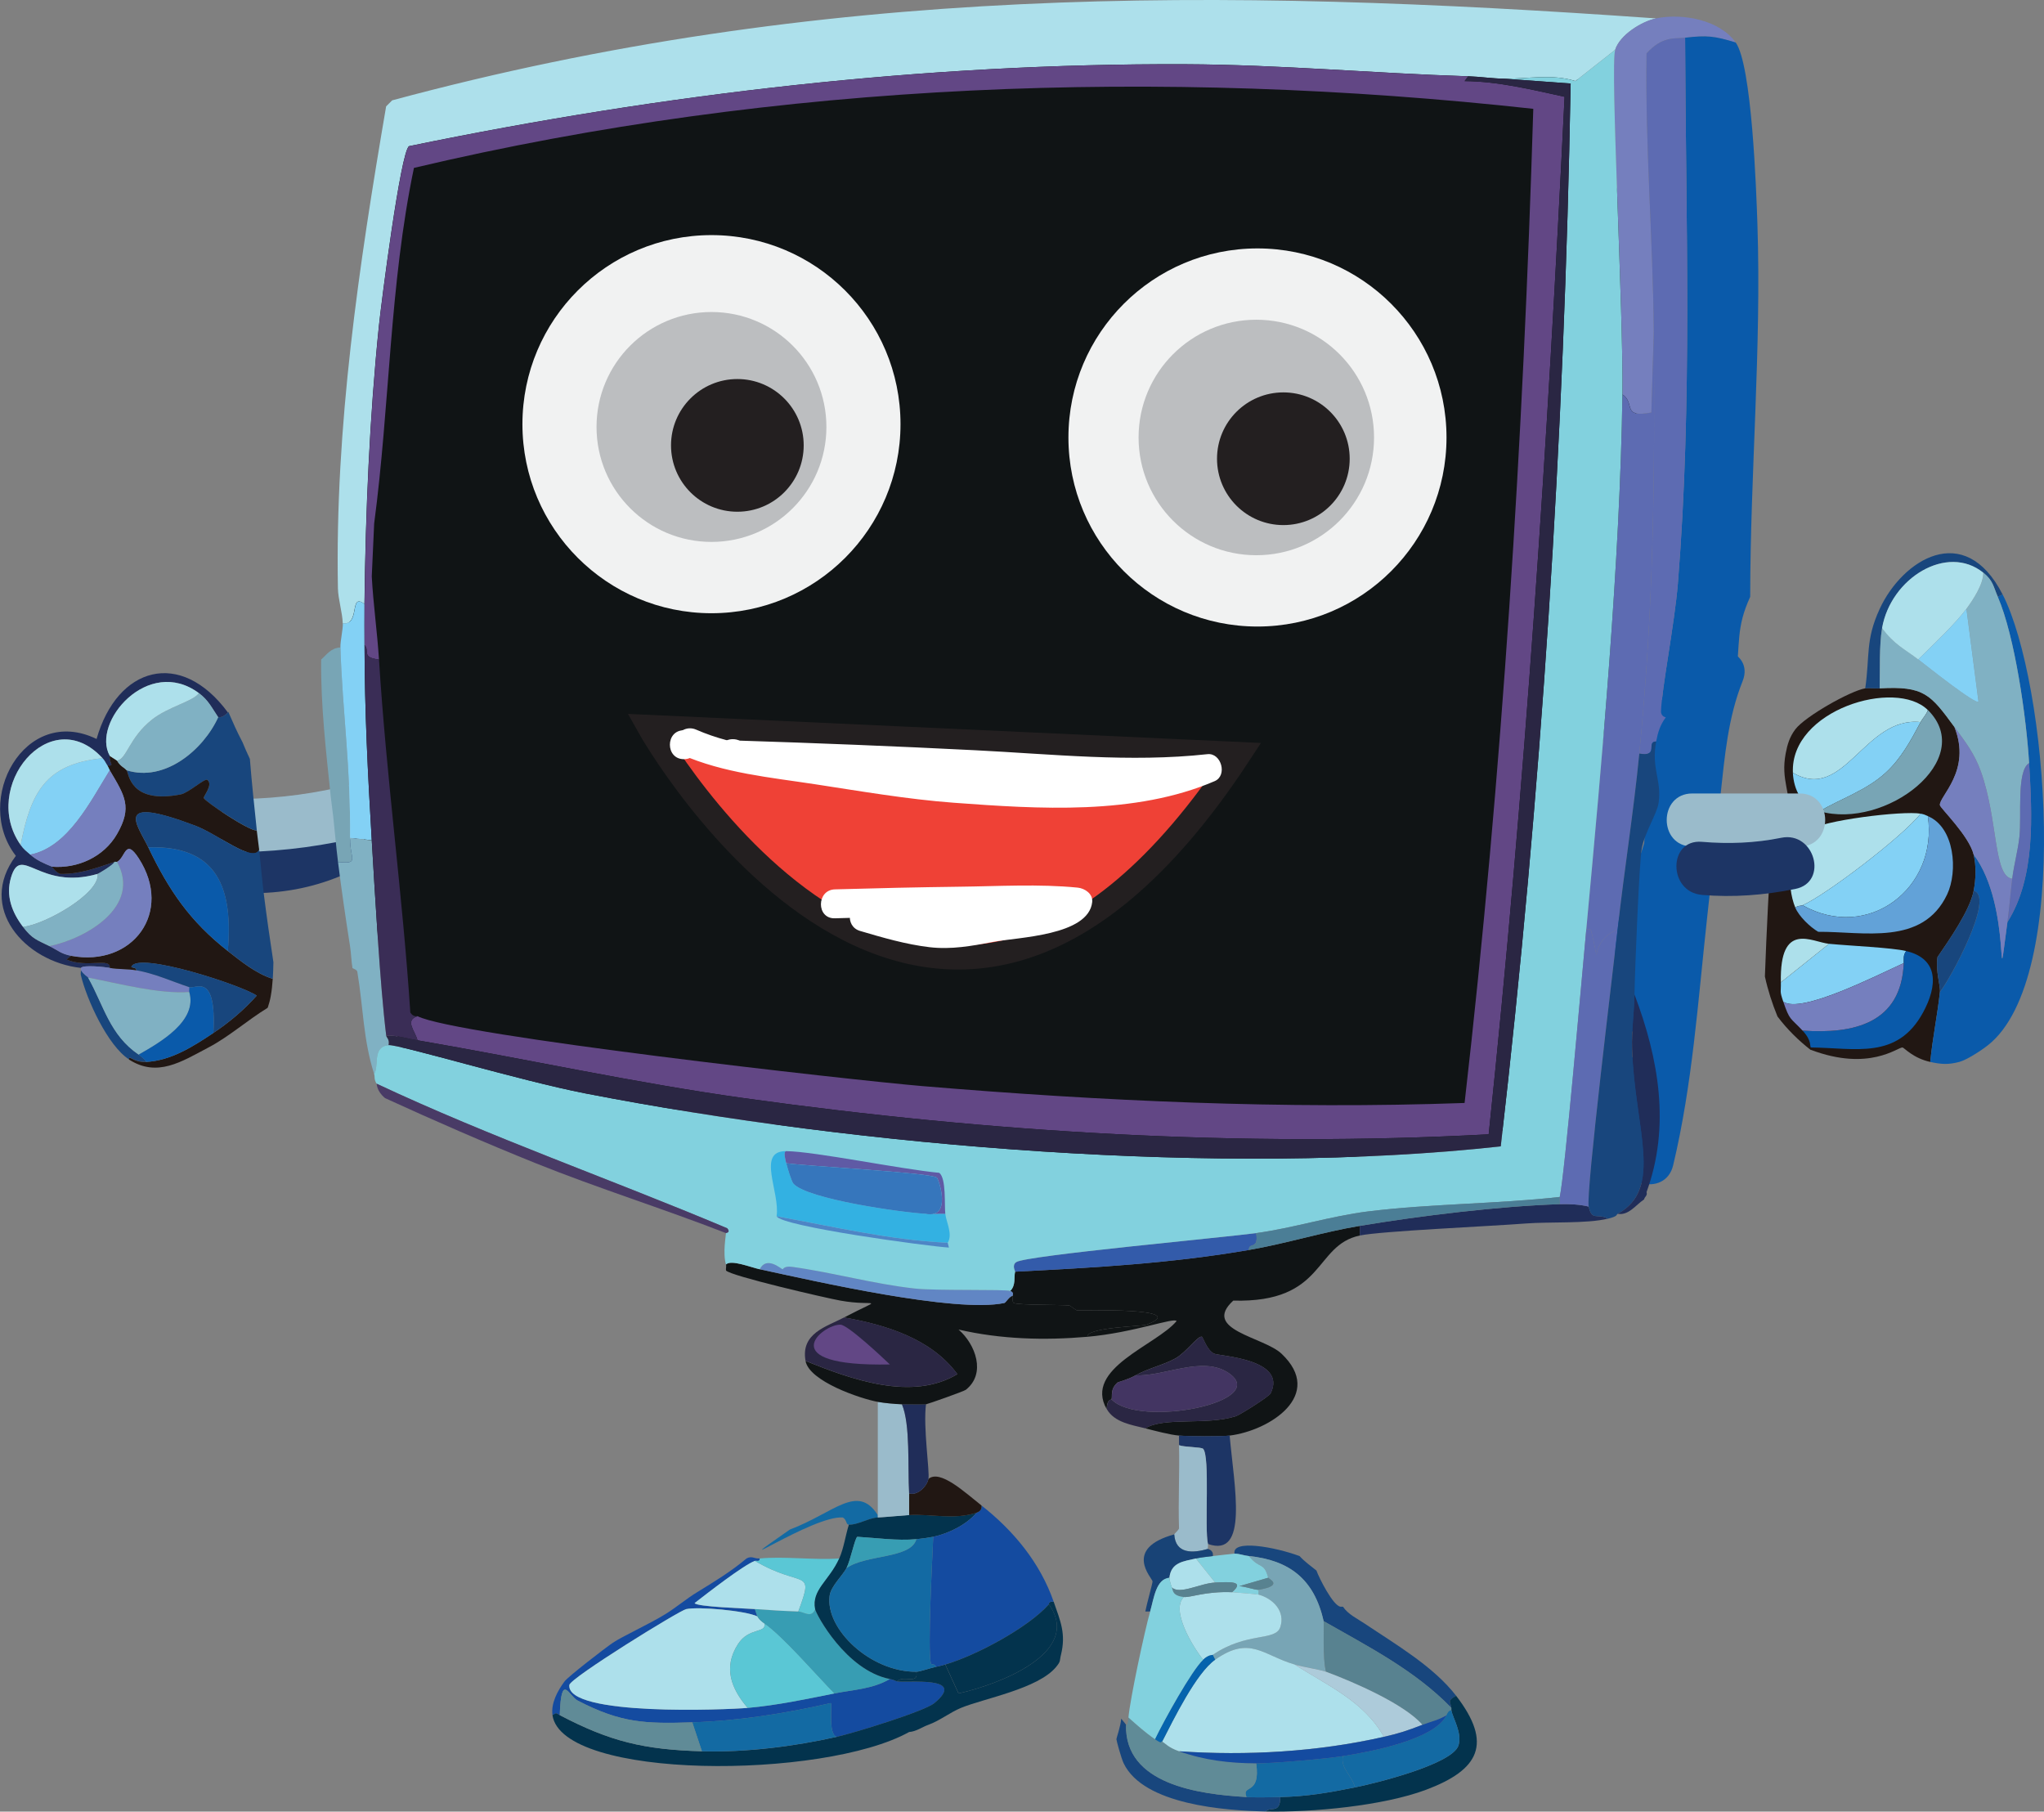 <?xml version="1.0" encoding="UTF-8"?>
<svg id="Layer_2" data-name="Layer 2" xmlns="http://www.w3.org/2000/svg" viewBox="0 0 423.96 375.72">
  <rect x="0" y="0" width="423.96" height="375.72" fill="#808080" stroke="none"/>
  <defs>
    <style>
      .cls-1 {
        fill: #608b97;
      }

      .cls-1, .cls-2, .cls-3, .cls-4, .cls-5, .cls-6, .cls-7, .cls-8, .cls-9, .cls-10, .cls-11, .cls-12, .cls-13, .cls-14, .cls-15, .cls-16, .cls-17, .cls-18, .cls-19, .cls-20, .cls-21, .cls-22, .cls-23, .cls-24, .cls-25, .cls-26, .cls-27, .cls-28, .cls-29, .cls-30, .cls-31, .cls-32, .cls-33, .cls-34, .cls-35, .cls-36, .cls-37, .cls-38, .cls-39, .cls-40, .cls-41 {
        stroke-width: 0px;
      }

      .cls-2 {
        fill: #0a5aaa;
      }

      .cls-3 {
        fill: #33b1e2;
      }

      .cls-4 {
        fill: #4b7e96;
      }

      .cls-5 {
        fill: #6186c4;
      }

      .cls-6 {
        fill: #211713;
      }

      .cls-7 {
        fill: #1d3565;
      }

      .cls-8 {
        fill: #5ac7d5;
      }

      .cls-9 {
        fill: #379db3;
      }

      .cls-10 {
        fill: #62a2d8;
      }

      .cls-11 {
        fill: #ade0eb;
      }

      .cls-12 {
        fill: #184376;
      }

      .cls-13 {
        fill: #4e85c5;
      }

      .cls-14 {
        fill: #83d1f5;
      }

      .cls-15 {
        fill: #3a2d56;
      }

      .cls-16 {
        fill: #2a2643;
      }

      .cls-17 {
        fill: #80b1c3;
      }

      .cls-18 {
        fill: #82d1de;
      }

      .cls-19 {
        fill: #fff;
      }

      .cls-20 {
        fill: #493b66;
      }

      .cls-21 {
        fill: #5d6bb2;
      }

      .cls-22 {
        fill: #231f20;
      }

      .cls-23 {
        fill: #588290;
      }

      .cls-24 {
        fill: #f1f2f2;
      }

      .cls-25 {
        fill: #0563ad;
      }

      .cls-26 {
        fill: #adcbda;
      }

      .cls-27 {
        fill: #bcbec0;
      }

      .cls-28 {
        fill: #136aa3;
      }

      .cls-29 {
        fill: #144ba0;
      }

      .cls-30 {
        fill: #9abbcb;
      }

      .cls-31 {
        fill: #433562;
      }

      .cls-32 {
        fill: #78a5b5;
      }

      .cls-33 {
        fill: #624785;
      }

      .cls-34 {
        fill: #202d59;
      }

      .cls-35 {
        fill: #03334d;
      }

      .cls-36 {
        fill: #335baa;
      }

      .cls-37 {
        fill: #3676bc;
      }

      .cls-42 {
        fill: #ef4136;
        stroke: #231f20;
        stroke-miterlimit: 10;
        stroke-width: 5px;
      }

      .cls-38 {
        fill: #5f5aa5;
      }

      .cls-39 {
        fill: #757fbe;
      }

      .cls-40 {
        fill: #18467d;
      }

      .cls-41 {
        fill: #101415;
      }
    </style>
  </defs>
  <g id="Layer_4" data-name="Layer 4">
    <g>
      <path class="cls-7" d="m51.69,185.23c6.5.1,12.9-1.04,18.9-3.54,2.74-1.14,4.7-3.64,3.84-6.77-.71-2.59-4.01-4.99-6.77-3.84-5.17,2.15-10.37,3.23-15.98,3.14-7.08-.11-7.08,10.89,0,11h0Z"/>
      <path class="cls-2" d="m350.84,138.34c-2.77,6.93-3.62,14.26-4.44,21.63-.99,8.91-1.95,17.82-2.92,26.73-1.9,17.35-2.99,35.05-7.05,52.06-1.65,6.88,8.96,9.82,10.61,2.92,3.99-16.69,5.15-34.01,7.01-51.03.94-8.58,1.88-17.16,2.81-25.74.88-8.05,1.55-16.07,4.59-23.65,2.63-6.57-8-9.43-10.61-2.92h0Z"/>
      <path class="cls-2" d="m345.07,148.24c-2.41,20.79-4.81,41.58-7.22,62.37-.81,7.02,10.19,6.96,11,0,2.41-20.79,4.81-41.58,7.22-62.37.81-7.02-10.19-6.96-11,0h0Z"/>
      <path class="cls-2" d="m342.1,149.82c.59,8.32,1.3,16.89-1.06,25.01-2.26,7.79-6.29,14.59-6.06,22.96.19,7.06,11.19,7.09,11,0-.22-8.29,4.9-15.5,6.51-23.47s1.19-16.32.61-24.5c-.5-7.02-11.5-7.08-11,0h0Z"/>
      <path class="cls-2" d="m341.63,157.57c-.62,14.69-.89,29.39-.8,44.1.04,7.08,11.04,7.09,11,0-.08-14.7.18-29.4.8-44.1.3-7.08-10.7-7.06-11,0h0Z"/>
      <path class="cls-2" d="m336.71,224.99l.04.31-.2-1.46c.09.83.08,1.65-.02,2.48l.2-1.46c-.08.52-.19,1.02-.33,1.52-.8,2.76.97,6.11,3.84,6.77s5.91-.88,6.77-3.84c.71-2.45.65-4.74.31-7.23-.17-1.26-1.49-2.68-2.53-3.29-1.18-.69-2.92-.98-4.24-.55s-2.61,1.26-3.29,2.53l-.55,1.31c-.26.97-.26,1.95,0,2.92h0Z"/>
      <path class="cls-2" d="m338.3,193.57c-.39,2.21-.78,4.42-1.17,6.63-.5,2.82.76,6.06,3.84,6.77,2.68.61,6.23-.81,6.77-3.84.39-2.21.78-4.42,1.17-6.63.5-2.82-.76-6.06-3.84-6.77-2.68-.61-6.23.81-6.77,3.84h0Z"/>
      <path class="cls-30" d="m50.53,176.71c8.56-.19,17.03-1.33,25.34-3.42,6.86-1.72,3.95-12.33-2.92-10.61-7.39,1.86-14.8,2.86-22.41,3.03-7.07.16-7.09,11.16,0,11h0Z"/>
      <path class="cls-41" d="m82.1,213.54c.45,2.09,1.01,4.33,2.63,5.72.94.81,2.14,1.23,3.31,1.64,8.76,3.06,17.59,6.13,26.77,7.48,7.42,1.09,14.95,1.03,22.43,1.55,28.19,1.99,55.28,12.31,83.46,14.38,21.66,1.59,43.36-1.73,64.82-5.03,6.92-1.07,13.85-2.13,20.77-3.2,2.14-.33,4.4-.71,6.06-2.11,1.65-1.39,2.41-3.53,3.08-5.58,11.61-35.38,17.38-72.41,21.42-109.43,3.76-34.53,5.71-71.11-9.51-102.33-.89-1.83-1.9-3.7-3.56-4.87-1.82-1.28-4.14-1.53-6.36-1.72-46.65-4.07-93.62-.16-140.12,5.28-2.43.28-4.86.57-7.29.86-4.98.59-9.97,1.19-14.95,1.78-16.98,2.02-33.96,4.04-50.88,6.5-5.36.78-17.61.32-21.18,4.72-3.74,4.6-3.81,17.74-4.77,23.53-5.65,33.95-7.17,68.58-4.56,102.9,1.48,19.48,4.29,38.85,8.44,57.94Z"/>
      <g>
        <path class="cls-32" d="m70.61,134.28c.4,13.16,2.15,25.07,2,39.49-.05,4.52,2.05,5.41-2.5,5-.4-3.14-.65-6.34-1-9.5-.15-1.35-.36-2.66-.5-4-.99-9.47-2.09-18.94-2-28.49,1.13-.96,1.98-2.4,4-2.5Z"/>
        <path class="cls-41" d="m282.04,254.24v2c-9.62,2.03-7.02,13.99-26.24,13.5-6.63,6.08,6.3,7.51,10,11,9.03,8.53-2.37,15.95-10.75,16.99-1.76.22-8.46.17-10.5,0-1.91-.16-5.06-1.01-7-1.5,3.88-2.41,12.64-.58,18.74-2.5.87-.27,6.93-4.09,7.25-4.75,3.53-7.18-10.63-7.71-11.75-8.25-1.43-.69-2.3-3.43-2.5-3.5-.81-.28-3.25,3.25-5.5,4.5-2.5,1.38-5.64,2.04-8.25,3.5-1.76.98-3.6,1.37-3.75,1.5-1.6,1.42-1.01,2.8-1.25,3.5-.04.11-.91-.2-1,2-4.8-8.44,10.31-13.22,14.5-18.24-.39-.85-9.01,2.43-18.49,3.25-.28-1.95,11.41-2.18,12.25-2.5,9.55-3.66-13.47-2.91-14.5-3-.09,0-1.41-.99-1.5-1-1.64-.15-10.63-.06-11.5-.5-.51-.26-.13-1.41-.25-1.5-.12-.09.39-.63-.5-1,1.21-1.26.7-2.85,1-4,16.29-.82,32.39-1.73,48.48-4.5,7.72-1.33,15.22-3.7,22.99-5Z"/>
        <g>
          <g>
            <path class="cls-40" d="m50.23,153.79c-1.06-1.98-1.96-4.07-2.87-6.14-.03.03-.06.07-.1.1-.55.57-1.17,1.08-2,1-3.13,6.84-11.13,13.48-18.99,11,.46.52.58,7.11,11.25,5,1.62-.32,4.96-3.41,5.5-3,1.27.96-.84,3.37-.75,3.75.15.64,9.37,6.86,11,6.75-.52-4.95-1.05-9.9-1.44-14.85-.56-1.19-1.09-2.38-1.58-3.59Z"/>
            <path class="cls-34" d="m47.26,147.75c-.55.57-1.17,1.08-2,1-1.31-1.93-2.04-3.54-4-5-10.52-7.81-22.35,6.05-18.49,13-.17,1.61,1.17,2.12-.5,2-.38-.54-.47-.92-1-1.5-10.89-11.86-25.44,6.03-16.99,17.99.66.93,1.18,1.28,2,2,1.38,1.21,2.83,1.83,4.5,2.5.11.04.75,1.17,1.75,1.5,4.03.07,7.45-1.23,11.25-2.5-.21.63-3.29,2.44-3.5,2.5-12.27,3.52-15.89-6.32-17.99.75-1.11,3.74.16,7.18,2.5,10.25,1.93,2.52,2.85,2.67,5.5,4,1.74.87,2.42,1.61,4.5,2l-1,.75c4.29,1.86,9.27-.48,9,1.75-.98-.18-5.51-.67-6,0-11.67-1.26-21.62-12.5-13.5-23.24-8.97-11.55,1.79-31.49,16.74-24.24,4.28-15,17.42-18.81,27.24-5.5Z"/>
            <path class="cls-39" d="m22.77,200.73c1.7.31,3.83.2,5.5.5,3.91.69,7.3,2.28,11,3.5.04.33-.07.75,0,1-6.27.46-14.53-1.75-20.99-3-.05-.09-.93-.59-1.5-1.5v-.5c.49-.67,5.02-.18,6,0Z"/>
            <path class="cls-40" d="m18.27,202.73c3.26,5.79,4.47,11.9,10.5,15.99.12.08,1.69,1.28,1.5,1.5-2.63.12-3.46-1.53-3.5-.5-4.44-2.85-8.81-12.48-10-17.49-.07-.29.03-.68,0-1,.57.91,1.45,1.41,1.5,1.5Z"/>
            <path class="cls-6" d="m55.55,208.94c.24-.74.46-1.5.6-2.3.22-1.2.34-2.41.42-3.62-3.47-1.11-6.52-3.59-9.32-5.78-7.83-6.13-12.22-12.56-16.49-21.49-2.22-4.63-7.63-11.05,9.75-4.5,4.65,1.75,11.91,7.74,13.25,5-.15-1.35-.36-2.66-.5-4-1.63.11-10.85-6.11-11-6.75-.09-.38,2.02-2.78.75-3.75-.54-.41-3.88,2.68-5.5,3-10.67,2.11-10.78-4.47-11.25-5-.58-.66-1.22-.72-2-2-.05-.08-1.46-.92-1.5-1-.17,1.61,1.17,2.12-.5,2,.16.23.35.74.5,1,3.12,5.27,4.75,7.63,1.5,13.25-2.72,4.71-8.14,7.18-13.5,6.75.11.04.75,1.17,1.75,1.5,4.03.07,7.45-1.23,11.25-2.5.13-.07.37.07.5,0,1.81-.91,1.69-5.08,4.5-.75,7.25,11.21-1.29,22.61-14,20.24q-.5.37-1,.75c4.29,1.86,9.27-.48,9,1.75,1.7.31,3.83.2,5.5.5.15-.64-1.11-.48-1-.75,1.32-3.23,23.03,3.91,25.99,6-2.72,3.03-5.61,5.48-9,7.75-4.15,2.77-8.82,5.77-14,6-2.63.12-3.46-1.53-3.5-.5,5.88,3.77,10.91.44,16.49-2.5,4.25-2.23,8.07-5.65,12.24-8.2.02-.03.03-.06.05-.09Z"/>
            <path class="cls-39" d="m14.77,198.23c-2.08-.39-2.75-1.13-4.5-2,7.7-1.59,19.15-8.31,14-17.49,1.81-.91,1.69-5.08,4.5-.75,7.25,11.21-1.29,22.61-14,20.24Z"/>
            <path class="cls-11" d="m20.27,181.24c.46,4.03-10.78,10.45-15.49,11-2.34-3.06-3.61-6.51-2.5-10.25,2.1-7.07,5.72,2.77,17.99-.75Z"/>
            <g>
              <path class="cls-14" d="m22.27,158.75c.16.23.35.74.5,1-4,6.42-8.66,15.97-16.49,17.49-.82-.72-1.34-1.07-2-2,2.11-10.88,5.17-16.8,16.99-17.99.53.58.62.96,1,1.5Z"/>
              <path class="cls-39" d="m10.77,179.74c-1.67-.67-3.12-1.29-4.5-2.5,7.84-1.52,12.5-11.07,16.49-17.49,3.12,5.27,4.75,7.63,1.5,13.25-2.72,4.71-8.14,7.18-13.5,6.75Z"/>
              <path class="cls-11" d="m21.27,157.25c-11.82,1.19-14.89,7.12-16.99,17.99-8.44-11.97,6.1-29.85,16.99-17.99Z"/>
            </g>
            <path class="cls-17" d="m10.27,196.23c-2.65-1.32-3.57-1.48-5.5-4,4.71-.54,15.95-6.96,15.49-11,.21-.06,3.28-1.87,3.5-2.5.13-.07.37.07.5,0,5.15,9.19-6.3,15.91-14,17.49Z"/>
            <g>
              <path class="cls-17" d="m45.26,148.75c-3.13,6.84-11.13,13.48-18.99,11-.58-.66-1.22-.72-2-2,2.02-.29,2.49-4.71,7.25-8.5,3.37-2.68,8.51-3.76,9.75-5.5,1.96,1.45,2.69,3.07,4,5Z"/>
              <path class="cls-11" d="m41.26,143.75c-1.23,1.74-6.38,2.82-9.75,5.5-4.76,3.78-5.23,8.21-7.25,8.5-.05-.08-1.46-.92-1.5-1-3.85-6.95,7.98-20.81,18.49-13Z"/>
            </g>
            <path class="cls-40" d="m56.58,203.01c.07-1.15.11-2.3.13-3.45-.7-4.6-1.37-9.23-1.95-13.83-.4-3.14-.66-6.34-1-9.5-1.33,2.74-8.6-3.24-13.25-5-17.38-6.56-11.96-.13-9.75,4.5,14.35-.43,17.61,8.47,16.49,21.49,2.8,2.19,5.85,4.67,9.32,5.78Z"/>
            <path class="cls-17" d="m39.26,205.73c1.78,6.03-6.08,10.47-10.5,13-6.02-4.09-7.23-10.2-10.5-15.99,6.46,1.25,14.72,3.45,20.99,3Z"/>
            <path class="cls-40" d="m44.26,214.23c.69-12.73-3.66-9.06-5-9.5-3.7-1.22-7.09-2.81-11-3.5.15-.64-1.11-.48-1-.75,1.32-3.23,23.03,3.91,25.99,6-2.72,3.03-5.61,5.48-9,7.75Z"/>
            <path class="cls-2" d="m44.26,214.23c-4.15,2.77-8.82,5.77-14,6,.19-.22-1.38-1.42-1.5-1.5,4.42-2.53,12.27-6.96,10.5-13-.07-.25.04-.67,0-1,1.34.44,5.68-3.23,5,9.5Z"/>
            <path class="cls-2" d="m47.26,197.23c-7.83-6.13-12.22-12.56-16.49-21.49,14.35-.43,17.61,8.47,16.49,21.49Z"/>
          </g>
          <g>
            <g>
              <path class="cls-6" d="m409.37,184.75c.46-2.36.56-5.17,0-7.5-.93-3.89-6.9-9.63-7-10.25-.27-1.78,6.67-7.12,3-16.24-4.95-6.73-6.25-8.52-15.49-8-.97.05-2.14-.14-3,0-3.11.53-12.49,5.83-14.5,8.5-1.17,1.55-1.64,3.1-2,5-1.07,5.71,1.2,8.02.5,12.75-.33,2.26-2.92,6.19-3.5,9.5-.39,2.24-1,15.45-1.31,24.01.62,2.84,1.51,5.6,2.61,8.29,1.96,2.61,4.36,4.99,6.91,6.96.01,0,.03-.03.04-.03,12.08,4.56,18.01-.58,18.99-.5.32.03,2.18,2.22,5.75,3,.46-4.86,1.48-9.64,2-14.5.15-1.35-.94-4.25-.5-7.25,2.46-3.61,6.71-9.68,7.5-13.75Z"/>
              <g>
                <g>
                  <path class="cls-11" d="m398.37,168.75c-3.73,4.78-19.88,17.03-24.49,18.99-.35.15-1,.05-1.5.5-1.91-4.61-1.56-12.54,2.75-15.99,2.64-2.12,19.63-4.15,23.24-3.5Z"/>
                  <path class="cls-14" d="m399.87,169.25c2.17,15-12.44,26.12-25.99,18.49,4.61-1.96,20.76-14.22,24.49-18.99.77.14.88.24,1.5.5Z"/>
                  <path class="cls-10" d="m372.38,188.25c.5-.45,1.15-.35,1.5-.5,13.55,7.62,28.16-3.49,25.99-18.49,5.59,2.33,6.26,11.47,4,16.24-5.08,10.73-17.37,7.68-26.74,7.75-1.72-1-4.01-3.23-4.75-5Z"/>
                </g>
                <g>
                  <path class="cls-11" d="m399.87,147.26c-.29.96-1.05,1.65-1.5,2.5-11.68-1.26-15.85,16.78-26.49,10.5-.61-12.99,21.3-19.65,27.99-13Z"/>
                  <path class="cls-14" d="m398.37,149.76c-2.02,3.79-4.03,7.55-7.25,10.5-3.97,3.64-9.19,5.35-13.75,8-3.61-1.04-5.33-4.45-5.5-8,10.65,6.28,14.81-11.75,26.49-10.5Z"/>
                  <path class="cls-32" d="m377.38,168.25c4.56-2.65,9.77-4.36,13.75-8,3.22-2.95,5.22-6.7,7.25-10.5.45-.85,1.21-1.54,1.5-2.5,10.29,10.23-8.81,24.93-22.49,20.99Z"/>
                </g>
                <g>
                  <path class="cls-14" d="m395.37,197.24c-.66.88-.46,1.53-.5,2.5-5.76,2.62-21.32,10.58-24.99,8-.8-2.33-.45-1.88-.5-4q5-4,10-8c4.35.42,13.03.79,15.99,1.5Z"/>
                  <path class="cls-2" d="m373.88,213.74c10.73.75,20.48-1.53,20.99-14,.04-.97-.16-1.62.5-2.5,6.83,1.62,6.51,7.22,3.5,12.75-5.35,9.83-14.04,7.34-23.24,7.25-.34-.21.28-1.32-1.75-3.5Z"/>
                  <path class="cls-39" d="m373.88,213.74c-2.57-2.75-2.63-2-4-6,3.67,2.59,19.23-5.37,24.99-8-.51,12.46-10.26,14.75-20.99,14Z"/>
                  <path class="cls-11" d="m379.38,195.74q-5,4-10,8c-.28-12.88,6.45-8.34,10-8Z"/>
                </g>
              </g>
            </g>
            <g>
              <path class="cls-2" d="m412.37,216.74c-1.37,1.09-4.43,3.09-6,3.5-2.25.59-3.72.5-6,0,.46-4.86,1.48-9.64,2-14.5,2.21-2.77,11.49-19.9,7-20.99.46-2.36.56-5.17,0-7.5,8.19,10.79,4.41,33.23,7,14,5.86-9.31,5.14-22.06,4.5-32.99-.54-9.2-2.92-26.24-6.5-34.49l1-.5c9.29,18.13,14.57,79.53-3,93.47Z"/>
              <path class="cls-40" d="m415.37,123.27l-1,.5c-.94-2.17-.96-3.35-3-5-7.49-6.06-19.18,1.1-20.99,11.5-.62,3.57-.41,8.76-.5,12.5-.97.05-2.14-.14-3,0,.99-6.8,0-9.98,3-16.49,4.65-10.09,17.55-18.5,25.49-3Z"/>
              <path class="cls-17" d="m414.37,123.77c3.58,8.24,5.95,25.29,6.5,34.49-2.64,1.63-1.53,10.81-2,15.24-.3,2.87-1.15,5.85-1.5,8.75-3.91-.46-2.93-12.27-6.5-22.24-1.34-3.74-3.19-6.11-5.5-9.25-4.95-6.73-6.25-8.52-15.49-8,.09-3.73-.12-8.92.5-12.5,2.52,3.43,4.69,4.34,7.5,6.5,1.56,1.2,12.02,9.53,12.5,8.75q-1.25-9.62-2.5-19.24c1.36-1.88,3.53-5.1,3.5-7.5,2.04,1.65,2.06,2.83,3,5Z"/>
              <path class="cls-39" d="m417.37,182.25c-.36,2.98-.6,6.03-1,9-2.59,19.24,1.19-3.21-7-14-.93-3.89-6.9-9.63-7-10.25-.27-1.78,6.67-7.12,3-16.24,2.3,3.13,4.16,5.51,5.5,9.25,3.57,9.97,2.59,21.79,6.5,22.24Z"/>
              <path class="cls-21" d="m420.87,158.26c.65,10.93,1.36,23.68-4.5,32.99.4-2.97.64-6.02,1-9,.35-2.9,1.19-5.88,1.5-8.75.47-4.43-.64-13.62,2-15.24Z"/>
              <path class="cls-40" d="m402.37,205.74c.15-1.35-.94-4.25-.5-7.25,2.46-3.61,6.71-9.68,7.5-13.75,4.49,1.09-4.79,18.22-7,20.99Z"/>
              <path class="cls-11" d="m411.37,118.77c.03,2.39-2.13,5.62-3.5,7.5-2.14,2.94-7.2,7.75-10,10.5-2.81-2.16-4.98-3.07-7.5-6.5,1.81-10.4,13.5-17.55,20.99-11.5Z"/>
              <path class="cls-14" d="m397.87,136.76c2.8-2.74,7.86-7.55,10-10.5q1.25,9.62,2.5,19.24c-.48.79-10.94-7.55-12.5-8.75Z"/>
            </g>
          </g>
        </g>
        <g>
          <path class="cls-7" d="m255.05,297.72c.95,10.69,3.98,25.47-4.5,22.49-.76-3.22.47-18.18-1-19.74-.36-.39-3.96-.33-5-.75v-2c2.04.17,8.74.22,10.5,0Z"/>
          <path class="cls-30" d="m250.55,320.22c.08.32-.08.82,0,1-3.19.96-6.75,1.07-7-3,0-.08,1.01-1,1-1.25-.19-5.74.14-11.5,0-17.24,1.04.42,4.64.36,5,.75,1.47,1.57.24,16.52,1,19.74Z"/>
        </g>
        <g>
          <path class="cls-16" d="m237.56,296.23c-2.76-.7-6.4-1.19-8-4,.09-2.2.96-1.89,1-2,5.73,6,33.23.54,24.24-5.5-5.42-3.64-13.4.81-19.24.5,2.61-1.46,5.75-2.11,8.25-3.5,2.25-1.25,4.69-4.78,5.5-4.5.2.07,1.07,2.81,2.5,3.5,1.12.54,15.27,1.07,11.75,8.25-.32.65-6.38,4.48-7.25,4.75-6.1,1.92-14.86.09-18.74,2.5Z"/>
          <path class="cls-31" d="m230.56,290.23c.24-.7-.35-2.08,1.25-3.5.15-.13,1.99-.52,3.75-1.5,5.85.31,13.83-4.14,19.24-.5,8.99,6.03-18.51,11.5-24.24,5.5Z"/>
        </g>
        <g>
          <path class="cls-29" d="m157.58,323.22c.03.78-.69.38-1,.5-2.39.89-9.75,6.63-12.5,8.75.23.78,10.77,1.12,12.5,1.25l.5,1.5c-2.58-1.19-12.16-2.05-14.75-1.5-1.42.3-24.1,14.3-24.24,15.74-.66,6.54,32.82,5.12,36.99,4.75,6.14-.55,11.98-1.79,17.99-3,3.88-.78,7.95-.9,11.5-3,.98.19,1.2.45,1.5.5,2.02.37,14.7-1.24,7.75,4.5-2.07,1.71-16.62,6.18-20.24,7-1.9-.47-.89-6.79-1.25-7-9.48,2.16-19.01,3.69-28.74,4-9.62.3-14.69.2-23.74-4.5-1.89-.98-3.43-6.02-3.75,3-.85-.45-.59-.55-1.5,0-.35-2.45,1.03-5.02,2.5-7,.77-1.03,8.36-6.88,10-8,1.9-1.3,7.72-3.96,11-6,2.21-1.38,4.3-3.16,6.5-4.5,3.55-2.17,7.06-4.31,10.25-7,1.17-.62,1.57.12,2.75,0Z"/>
          <path class="cls-35" d="m218.56,332.21c1.4,4.02,2.58,6.64,1.5,11-.32,1.27.03,1.25-1,2.5-3.75,4.55-14.97,6.53-19.74,8.5-2.28.94-4.41,2.66-6.75,3.5-1.32.47-2.53,1.4-4,1.5-17.77,9.88-72.02,9.99-73.98-3.5.91-.55.65-.45,1.5,0,10.47,5.48,17.46,7.16,29.49,7.5,9.05.26,19.16-1,27.99-3,3.62-.82,18.18-5.29,20.24-7,6.95-5.74-5.73-4.13-7.75-4.5,1.35-1.4,4.53.8,4-2,.74,0,2.69-.71,4-1,.66-.14,1.35-.31,2-.5l2.75,6c7.97-1.74,25.93-8.34,18.74-18.49.04-.04-.14-.68,1-.5Z"/>
          <path class="cls-11" d="m157.08,335.21c.1.04.18.6,1.5,1.5.35,2.1-3.24.75-5.5,4.25-3.15,4.87-1.41,9.27,2,13.25-4.16.37-37.65,1.79-36.99-4.75.15-1.44,22.82-15.44,24.24-15.74,2.58-.55,12.17.31,14.75,1.5Z"/>
          <path class="cls-8" d="m173.08,351.21c-6.02,1.21-11.86,2.45-17.99,3-3.41-3.98-5.15-8.37-2-13.25,2.26-3.5,5.85-2.15,5.5-4.25,3.7,2.51,10.93,10.86,14.5,14.5Z"/>
          <path class="cls-28" d="m173.58,360.2c-8.83,2-18.94,3.25-27.99,3l-2-6c9.73-.31,19.26-1.84,28.74-4,.36.2-.65,6.53,1.25,7Z"/>
          <path class="cls-9" d="m165.58,334.21c1.24.04,2.7,1.48,3.5-.5.21,1.08,6.4,12.7,15.49,14.5-3.55,2.09-7.61,2.22-11.5,3-3.57-3.63-10.8-11.98-14.5-14.5-1.32-.9-1.4-1.46-1.5-1.5l-.5-1.5c3.04.23,5.95.4,9,.5Z"/>
          <path class="cls-11" d="m165.58,334.21c-3.05-.1-5.96-.27-9-.5-1.73-.13-12.27-.47-12.5-1.25,2.74-2.12,10.11-7.85,12.5-8.75,9.89,5.85,12.47,1.23,9,10.5Z"/>
          <path class="cls-1" d="m143.59,357.2l2,6c-12.03-.34-19.02-2.02-29.49-7.5.32-9.02,1.86-3.98,3.75-3,9.05,4.7,14.12,4.8,23.74,4.5Z"/>
          <path class="cls-8" d="m174.08,323.22c-2.09,4.65-5.77,6.5-5,10.5-.8,1.98-2.26.54-3.5.5,3.47-9.27.89-4.65-9-10.5.31-.12,1.03.28,1-.5,4.89-.49,11.36.36,16.49,0Z"/>
          <path class="cls-28" d="m182.08,314.22v.5c-1.87.1-4.2,1.58-6,1.5-.66-.03-.35-.92-1.25-1.5-6.17-.55-26.7,13.42-11,2.5,9.21-3.47,14.02-9.61,18.24-3Z"/>
          <g>
            <path class="cls-35" d="m202.57,313.72c-2.11,2.5-5.86,4.34-9,5-.66.14-2.75.44-3.5.5-4.07.35-8.19-.26-12.25-.5-.5.27-1.41,4.89-2.25,6.5-.82,1.57-3.24,3.75-3.5,5.75-.91,6.9,8.48,15.82,17.99,15.74.53,2.8-2.65.6-4,2-.3-.05-.52-.31-1.5-.5-9.1-1.8-15.29-13.42-15.49-14.5-.77-4,2.91-5.85,5-10.5.96-2.14,1.29-4.76,2-7,1.8.08,4.12-1.4,6-1.5,2.17-.12,4.32-.36,6.5-.5,4.39-.28,9.39,1.06,14-.5Z"/>
            <path class="cls-29" d="m218.56,332.21c-1.14-.18-.96.46-1,.5-4.3,4.86-15.19,10.66-21.49,12.5-.65.19-1.34.36-2,.5.07-.73-.91-.34-1-.75-.68-3.07.26-20.76.5-26.24,3.14-.66,6.89-2.49,9-5,.06-.07,1.21-.28,1-1.5,6.67,5.24,12.17,11.88,14.99,19.99Z"/>
            <path class="cls-28" d="m193.57,318.72c-.24,5.48-1.18,23.17-.5,26.24.09.41,1.07.02,1,.75-1.31.28-3.26.99-4,1-9.52.07-18.9-8.84-17.99-15.74.26-2,2.68-4.18,3.5-5.75,4.02-2.88,13.34-1.9,14.5-6,.75-.06,2.83-.36,3.5-.5Z"/>
            <path class="cls-35" d="m196.07,345.21c6.3-1.83,17.19-7.63,21.49-12.5,7.19,10.15-10.78,16.75-18.74,18.49l-2.75-6Z"/>
            <path class="cls-6" d="m203.57,312.22c.21,1.22-.94,1.43-1,1.5-4.6,1.56-9.6.22-14,.5v-4.5c1.68.53,3.68-1.39,4-3,2.43-2.04,7.57,2.8,11,5.5Z"/>
            <path class="cls-9" d="m190.07,319.22c-1.16,4.1-10.47,3.11-14.5,6,.84-1.61,1.74-6.23,2.25-6.5,4.06.24,8.17.85,12.25.5Z"/>
          </g>
          <g>
            <path class="cls-30" d="m187.07,291.23c1.78,4.21,1.18,13.01,1.5,18.49v4.5c-2.18.14-4.33.38-6.5.5v-23.99c1.37.25,3.57.45,5,.5Z"/>
            <path class="cls-34" d="m192.07,291.23c-.62,4.79.8,13.95.5,15.49-.32,1.61-2.32,3.53-4,3-.32-5.48.29-14.29-1.5-18.49.62.02,4.75.04,5,0Z"/>
          </g>
        </g>
        <g>
          <path class="cls-40" d="m269.55,322.72c1.04,1.14,2.3,2.04,3.5,3,.54,1.53,3.46,7.33,5,7.5h.5c1.1,1.62,2.94,2.45,4.5,3.5,6.43,4.32,14.27,8.87,18.99,14.99-1.94,1.03-1.16,1.23-1,2.5-7.61-7.82-17.14-12.65-26.49-17.99-1.97-8.76-7.15-12.62-15.49-13.5-1.08-.11-1.93-.49-3-.5-.57-3.02,8.39-1.39,13.5.5Z"/>
          <path class="cls-35" d="m262.55,375.7c.94-1.11,3.01.6,3-3,5.56-.12,10.09-.92,15.49-2,3.98-.79,20.32-4.78,21.49-8.75.76-2.59-1.2-5.65-1.5-7.25-.03-.16.02-.34,0-.5-.16-1.27-.94-1.47,1-2.5,7.66,9.94,4.76,15.36-6.25,19.49-8.9,3.34-23.67,4.71-33.24,4.5Z"/>
          <path class="cls-40" d="m233.56,357.7c-.32,12.38,15.08,14.42,24.99,14.99,2.29.13,4.7.05,7,0,.01,3.6-2.06,1.89-3,3-8.39-.19-25.34-1.36-29.49-10-.51-1.07-1.5-4.74-1.5-5,0-.22.89-2.71,1-4.25l1,1.25Z"/>
          <path class="cls-32" d="m274.54,336.21c.11.51-.26,7.79.5,10.5-1.26-.47-4.65-.96-6.5-1.5-6.58-1.91-9.28-6.09-16.49-1l-.5-1c7.06-4.83,13-2.77,14-5.75,1.12-3.35-1.59-5.96-4.5-6.75v-1c5.37-.9,2.06-2.26,2-2.5-.91-3.4-1.71-1.65-4-4.5,8.34.87,13.53,4.73,15.49,13.5Z"/>
          <path class="cls-23" d="m301.04,354.21c.02.16-.03.34,0,.5-.59.05-.78.55-1,1-1.59.99-3.32,1.35-5,2-3.77-4.33-14.3-8.88-19.99-11-.76-2.71-.38-9.98-.5-10.5,9.35,5.35,18.88,10.17,26.49,17.99Z"/>
          <path class="cls-18" d="m259.05,322.72c2.29,2.84,3.09,1.1,4,4.5l-6,1.75c.93-.01,3.47.84,4,.75v1c-.27-.07-4.73-.47-5.5-.5,2.81-2.41-.63-2.12-3.5-2q-2-2.5-4-5c.84-.2,2.53-.39,3.5-.5.94-.11,4.27-.5,4.5-.5,1.07,0,1.92.39,3,.5Z"/>
          <path class="cls-28" d="m281.04,370.7c-.56-2.45-3.05-3.91-2.5-6.5,5.82-.92,19.06-3.42,21.49-8.5.22-.45.41-.95,1-1,.3,1.59,2.26,4.65,1.5,7.25-1.17,3.96-17.52,7.95-21.49,8.75Z"/>
          <path class="cls-28" d="m278.54,364.2c-.55,2.59,1.94,4.05,2.5,6.5-5.4,1.08-9.93,1.88-15.49,2-2.3.05-4.71.13-7,0-1.15-2.71,3-.2,2-7,3.6.02,14.33-.92,17.99-1.5Z"/>
          <path class="cls-1" d="m239.56,360.7c1.85,1.27,1.05.25,1.5.5.74.4,1.22,1.2,3.5,2,5.28,1.87,10.41,2.47,15.99,2.5,1,6.8-3.15,4.28-2,7-9.91-.58-25.31-2.62-24.99-14.99,0-.08.33.53.5-1.5,1.81,1.61,3.49,3.13,5.5,4.5Z"/>
          <path class="cls-12" d="m243.56,318.22c.25,4.07,3.81,3.96,7,3,.04.08,1.2.25,1,1.5-.97.11-2.66.3-3.5.5-2.54.6-5.15.76-5.5,4-2.78.27-3.19,4.14-4,7h-1c.25-1.4,1.53-5.93,1.5-6.25-.07-.7-6.23-6.79,4.5-9.75Z"/>
          <path class="cls-11" d="m255.55,330.21c.76.03,5.23.43,5.5.5,2.91.79,5.62,3.4,4.5,6.75-.99,2.98-6.94.92-14,5.75-.09.06-.85-.07-2,1-2.2-2.75-6.79-10.29-4-13,1.42.14,4.42-1.21,10-1Z"/>
          <g>
            <path class="cls-11" d="m268.55,345.21c6.73,4.32,14.42,7.64,18.49,14.99-13.76,3.12-28.42,3.96-42.49,3-2.28-.8-2.76-1.6-3.5-2,2.36-4.59,7.03-14.19,11-16.99,7.22-5.09,9.92-.91,16.49,1Z"/>
            <path class="cls-26" d="m275.04,346.71c5.69,2.11,16.23,6.67,19.99,11-3.09,1.19-4.73,1.76-8,2.5-4.07-7.36-11.76-10.67-18.49-14.99,1.85.54,5.23,1.03,6.5,1.5Z"/>
            <path class="cls-25" d="m251.55,343.21l.5,1c-3.97,2.8-8.64,12.41-11,16.99-.45-.25.36.77-1.5-.5,1.82-3.8,7.6-14.26,10-16.49,1.15-1.07,1.91-.94,2-1Z"/>
          </g>
          <path class="cls-23" d="m261.05,329.71c-.52.09-3.07-.76-4-.75l6-1.75c.06.23,3.37,1.6-2,2.5Z"/>
          <path class="cls-29" d="m300.04,355.71c-2.44,5.08-15.67,7.58-21.49,8.5-3.67.58-14.4,1.52-17.99,1.5-5.58-.03-10.71-.63-15.99-2.5,14.06.96,28.73.13,42.49-3,3.27-.74,4.91-1.31,8-2.5,1.67-.65,3.41-1.01,5-2Z"/>
          <path class="cls-11" d="m248.05,323.22q2,2.5,4,5c-3.1.13-7.34,2.59-9,1-.14-.31-.53-1.69-.5-2,.35-3.24,2.96-3.4,5.5-4Z"/>
          <path class="cls-23" d="m255.55,330.21c-5.58-.21-8.58,1.14-10,1-2.49-.24-2.25-1.45-2.5-2,1.65,1.59,5.9-.87,9-1,2.87-.12,6.31-.41,3.5,2Z"/>
          <path class="cls-18" d="m243.06,329.21c.25.55.01,1.75,2.5,2-2.79,2.71,1.79,10.25,4,13-2.4,2.23-8.17,12.69-10,16.49-2.01-1.37-3.69-2.89-5.5-4.5.33-3.83,3.35-17.93,4.5-21.99.81-2.86,1.22-6.73,4-7-.03.31.36,1.69.5,2Z"/>
        </g>
        <g>
          <path class="cls-41" d="m157.58,263.24c11.64,2.51,40.55,9.13,50.73,7,.33-.07,1-1.37,1.75-1.5.12.09-.26,1.24.25,1.5.86.44,9.86.35,11.5.5.09,0,1.41.99,1.5,1,1.03.09,24.05-.66,14.5,3-.84.32-12.53.55-12.25,2.5-8.94.77-17.94.53-26.74-1.5,3.53,3.06,5.77,9.15,1.5,12.5-.41.32-7.81,2.93-8.25,3-.25.04-4.38.02-5,0-1.43-.05-3.63-.25-5-.5-3.57-.65-14.25-4.26-14.99-8.5,9.54,3.87,22.1,8.41,31.49,2.75-5.41-7.36-14.84-10.23-23.49-11.75,8.51-4.48,6.6-2.18-.75-3.5-2.95-.53-22.88-5.13-23.74-6.25-.07-.39.1-.92,0-1.25,1.08-1.06,5.06.58,7,1Z"/>
          <g>
            <path class="cls-16" d="m175.08,273.23c8.65,1.51,18.08,4.39,23.49,11.75-9.39,5.66-21.95,1.12-31.49-2.75-1.02-5.76,4.37-7.09,8-9Z"/>
            <path class="cls-33" d="m174.33,274.73c1.53.05,8.57,6.65,10.25,8.25-24.65.5-14.01-8.37-10.25-8.25Z"/>
          </g>
        </g>
        <path class="cls-11" d="m343.52,3.82c-3.05.63-7.54,3.45-8.5,6.5q-4.12,3.25-8.25,6.5c-4.83-1.55-9.97-.44-14.75-.5-2.56-.03-4.97-.42-7.5-.5-19.57-.62-39.13-2.42-58.73-2.5-54-.21-108.12,6.09-160.95,16.99-1.75,1.06-5.79,32.77-6.25,37.24-1.95,19.03-2.77,38.6-3,57.73-3.23-2.5-.8,4.46-4.5,4-.06-2.2-.96-5.05-1-7.25-.63-33.55,4.36-66.98,10-99.97l1.25-1.25C170.52-3.21,252.25-2.65,343.52,3.82Z"/>
        <path class="cls-39" d="m360.02,8.82c-4.42-1.37-6-1.52-10.5-1-2.16.25-4.66-.4-8,3.25-.3,19.25,1.34,38.49,1.5,57.73q-.25,8.37-.5,16.74c-6.24,1.19-3.23-1.85-6-3.75.24-16.84-2.57-68.07-1.5-71.48.96-3.05,5.44-5.87,8.5-6.5,5.44-1.12,13.17.3,16.49,5Z"/>
        <path class="cls-14" d="m75.61,125.28c-.03,2.83,0,5.67,0,8.5.02,13.61.69,26.92,1.5,40.49l-4.5-.5c.15-14.42-1.59-26.32-2-39.49-.04-1.36.54-3.71.5-5,3.7.46,1.27-6.49,4.5-4Z"/>
        <g>
          <path class="cls-2" d="m360.02,8.82c3.34,4.72,4.26,30.42,4.5,37.74.85,25.77-1.48,51.47-1.5,77.22-3,6.51-2.01,9.7-3,16.49-3.11.53-12.49,5.83-14.5,8.5-.62-.12-1.02-.61-1-1.25.14-4.65,2.84-18.34,3.5-26.49,3.04-37.65,1.63-75.49,1.5-113.21,4.5-.52,6.07-.37,10.5,1Z"/>
          <path class="cls-21" d="m349.52,7.82c.13,37.72,1.54,75.56-1.5,113.21-.66,8.15-3.36,21.84-3.5,26.49-.02.64.38,1.13,1,1.25-1.17,1.55-1.64,3.1-2,5-2.21.03.73,3.21-3.5,2.5,2.99-30.72,3.25-56.74,3-87.47-.16-19.24-1.8-38.48-1.5-57.73,3.34-3.65,5.83-3,8-3.25Z"/>
        </g>
        <path class="cls-21" d="m340.02,156.27c-1.19,12.21-3.15,24.3-4.5,36.49-6.63,2.64-3,10.09-5.5.25-.09-.37-.66-.25-1-.25,3.24-34.83,7.01-76.35,7.5-110.96,2.77,1.9-.24,4.93,6,3.75q.25-8.37.5-16.74c.25,30.73-.01,56.75-3,87.47Z"/>
        <path class="cls-17" d="m77.11,174.27c.68,11.32,1.72,30.17,3,40.49.05.44.75.79.5,2-3.47.34-1.91,4.27-3,6-2.3-7.16-2.27-14-3.5-21.24-.07-.42-.99-.69-1-.75-.25-1.49-.27-3.05-.5-4.5-.91-5.79-1.77-11.68-2.5-17.49,4.55.41,2.45-.48,2.5-5l4.5.5Z"/>
        <path class="cls-36" d="m260.55,255.74c.58,3.59-1.59,1.77-1.5,3.5-16.09,2.77-32.19,3.68-48.48,4.5.03-.1-.76-1.35.25-2,2.11-1.36,43.07-5.1,49.73-6Z"/>
        <path class="cls-5" d="m209.57,267.73c.89.37.38.91.5,1-.75.13-1.42,1.43-1.75,1.5-10.19,2.13-39.09-4.48-50.73-7,1.43-2.87,4.46-.04,4.75,0,.1.01.27-.74,2-.5,8.5,1.18,16.93,3.57,25.49,4.5,4.46.48,18.83.12,19.74.5Z"/>
        <path class="cls-34" d="m329.53,250.24c.68,3.08,1.75,1.29,4,2.5-4.34,1.07-12.22.63-16.99,1-7.95.61-30.14,1.58-34.49,2.5v-2c12.5-2.09,28.92-4.1,41.49-4.5,1.87-.06,4.15.03,6,.5Z"/>
        <g>
          <path class="cls-18" d="m335.02,10.32c-1.07,3.41,1.74,54.64,1.5,71.48-.48,34.62-4.26,76.14-7.5,110.96-1.01,10.89-4.45,50.72-5.5,55.48-13.18,1.47-26.58,1.38-39.74,3-7.79.96-15.5,3.45-23.24,4.5-6.66.9-47.63,4.64-49.73,6-1.01.65-.22,1.9-.25,2-.3,1.15.21,2.74-1,4-.91-.38-15.28-.02-19.74-.5-8.56-.93-16.99-3.32-25.49-4.5-1.73-.24-1.9.51-2,.5-.29-.04-3.32-2.87-4.75,0-1.94-.42-5.92-2.06-7-1-.71-2.33.02-6.15,0-6.5,0-.05,1.04-.09.25-1-24.15-10.19-48.99-18.84-72.73-29.99-.59-1.06-.29-1.34-.5-2,1.09-1.73-.47-5.66,3-6,2.09-.2,27.19,7.36,40.74,10,57.11,11.11,132.19,17.35,189.94,11,8.43-73.18,13.19-146.81,14.5-220.43l-13.75-1c4.77.06,9.92-1.05,14.75.5q4.12-3.25,8.25-6.5Z"/>
          <g>
            <path class="cls-20" d="m150.59,255.74c-13.03-5.08-26.52-9.28-39.49-14.5-10.5-4.23-20.94-8.78-31.24-13.5-1.78-1.5-1.66-2.85-1.75-3,23.73,11.15,48.57,19.8,72.73,29.99.79.91-.25.95-.25,1Z"/>
            <g>
              <path class="cls-3" d="m163.08,238.74c-.7.03-.11,2.07,0,2.5.24.95,1.08,3.78,1.5,4.25,2.86,3.21,22.51,5.99,27.49,6.25,1.33.07,2.67-.05,4,0,.2,1.74,1.59,4.24.5,6-12-.56-23.71-3.36-35.49-5.5.75-5.05-4.24-13.57,2-13.5Z"/>
              <path class="cls-38" d="m196.07,251.74c-1.33-.05-2.67.07-4,0,5.43,1,2.64-7.15,2.25-7.5-1.18-1.04-27.42-2.4-31.24-3-.11-.43-.7-2.47,0-2.5,5.97.07,23.58,3.72,31.74,4.5,1.48,1.14,1.04,6.7,1.25,8.5Z"/>
              <path class="cls-13" d="m196.57,257.74l.25,1c-4.25-.25-34.82-4.39-35.74-6.5,11.78,2.14,23.48,4.94,35.49,5.5Z"/>
              <path class="cls-37" d="m192.07,251.74c-4.98-.26-24.63-3.04-27.49-6.25-.42-.47-1.26-3.3-1.5-4.25,3.82.6,30.06,1.96,31.24,3,.39.35,3.18,8.5-2.25,7.5Z"/>
            </g>
          </g>
        </g>
        <path class="cls-33" d="m304.53,15.82l-.75,1c7.05.06,13.88,1.76,20.74,3.25-3.5,71.79-8.22,143.64-15.74,215.18-51.53,2.77-103.37-.37-154.45-7.5-22.66-3.16-45.17-8.13-67.73-12-.5-1.95-2.74-4.15,0-5,7.83,4.01,90,13.26,104.72,14.5,37.34,3.13,75.01,4.84,112.46,3.5,7.84-68.45,12.16-137.31,14.25-206.18-77.36-8.48-156.31-5.7-232.17,12.25-5.08,24.29-4.99,49.2-8.25,73.73q-.25,5.5-.5,11c.31,5.74,1.14,11.53,1.5,17.24-3.8-.46-1.81-1.79-3-3,0-2.83-.03-5.67,0-8.5.23-19.13,1.05-38.7,3-57.73.46-4.46,4.5-36.17,6.25-37.24,52.83-10.91,106.95-17.21,160.95-16.99,19.6.08,39.16,1.88,58.73,2.5Z"/>
        <path class="cls-16" d="m312.03,16.32l13.75,1c-1.31,73.62-6.06,147.24-14.5,220.43-57.75,6.35-132.83.12-189.94-11-13.55-2.64-38.65-10.2-40.74-10,.25-1.21-.45-1.56-.5-2,2.21-.05,4.35.63,6.5,1,22.55,3.87,45.06,8.84,67.73,12,51.08,7.12,102.92,10.27,154.45,7.5,7.52-71.53,12.24-143.39,15.74-215.18-6.86-1.49-13.7-3.19-20.74-3.25l.75-1c2.53.08,4.94.47,7.5.5Z"/>
        <path class="cls-15" d="m78.61,136.78c1.52,24.45,4.9,48.78,6.5,73.23.68,1,1.37.68,1.5.75-2.74.85-.5,3.05,0,5-2.15-.37-4.28-1.05-6.5-1-1.28-10.31-2.32-29.17-3-40.49-.81-13.57-1.48-26.88-1.5-40.49,1.19,1.21-.8,2.54,3,3Z"/>
        <path class="cls-21" d="m335.52,192.76c-.83,7.5-6.62,54.66-6,57.48-1.85-.46-4.13-.56-6-.5.06-.48-.1-1.05,0-1.5,1.05-4.76,4.48-44.59,5.5-55.48.34,0,.9-.12,1,.25,2.5,9.84-1.13,2.39,5.5-.25Z"/>
        <path class="cls-4" d="m323.53,249.74c-12.57.4-28.98,2.41-41.49,4.5-7.77,1.3-15.28,3.67-22.99,5-.09-1.73,2.08.09,1.5-3.5,7.74-1.05,15.45-3.54,23.24-4.5,13.16-1.62,26.56-1.53,39.74-3-.1.45.06,1.02,0,1.5Z"/>
        <path class="cls-40" d="m343.52,153.77c-1.07,5.71,1.2,8.02.5,12.75-.33,2.26-2.92,6.19-3.5,9.5-.52,2.95-1.41,24.92-1.5,30.24-.06,3.74-.62,7.43-.5,11.25.52,16.52,6.64,29.03-3,34.24-.34.18.16.47-2,1-2.25-1.21-3.32.58-4-2.5-.62-2.82,5.17-49.98,6-57.48,1.35-12.19,3.31-24.28,4.5-36.49,4.23.71,1.29-2.47,3.5-2.5Z"/>
        <path class="cls-34" d="m341.52,247.24c.25.75-.43.96-.5,1.5-1.77,1.18-3.2,3.39-5.5,3,9.64-5.21,3.52-17.72,3-34.24-.12-3.81.44-7.51.5-11.25,5.06,13.36,7.48,27.35,2.5,40.99Z"/>
      </g>
      <path class="cls-30" d="m351.02,175.56h22.24c7.08,0,7.09-11,0-11h-22.24c-7.08,0-7.09,11,0,11h0Z"/>
      <path class="cls-7" d="m352.98,185.6c6.54.55,12.98.06,19.41-1.24,6.93-1.4,4-12.01-2.92-10.61-5.47,1.11-10.93,1.31-16.48.84-7.05-.59-7.01,10.41,0,11h0Z"/>
      <circle class="cls-24" cx="147.57" cy="87.97" r="39.21"/>
      <circle class="cls-27" cx="147.57" cy="88.55" r="23.84"/>
      <circle class="cls-24" cx="260.82" cy="90.73" r="39.21"/>
      <circle class="cls-27" cx="260.58" cy="90.73" r="24.42"/>
      <g>
        <circle class="cls-22" cx="152.94" cy="92.37" r="13.76"/>
        <circle class="cls-22" cx="266.19" cy="95.14" r="13.76"/>
      </g>
      <path class="cls-42" d="m134.63,150.76s58.11,103.74,122.42,5.62l-122.42-5.62Z"/>
      <path class="cls-19" d="m141.85,157.45c3.86,0,3.87-6,0-6s-3.87,6,0,6h0Z"/>
      <path class="cls-19" d="m141.38,156.51c8.76,3.84,18.33,4.71,27.7,6.14s19.07,3.11,28.7,3.83c17.59,1.3,37.63,2.64,54.17-4.48,2.69-1.16,1.37-5.91-1.51-5.59-16.02,1.76-32.24-.02-48.27-.82-16.46-.83-32.93-1.49-49.4-2.01-3.86-.12-3.86,5.88,0,6,16.47.52,32.94,1.19,49.4,2.01,16.03.8,32.25,2.59,48.27.82l-1.51-5.59c-8.09,3.48-16.84,4.18-25.55,4.28s-17.1,0-25.6-.62c-9.09-.67-18.1-2.24-27.1-3.61s-18.1-1.96-26.27-5.54c-3.5-1.53-6.56,3.63-3.03,5.18h0Z"/>
      <path class="cls-19" d="m152,159.3c3.86,0,3.87-6,0-6s-3.87,6,0,6h0Z"/>
      <path class="cls-19" d="m173.17,190.45c8.61-.26,17.22-.45,25.84-.55,8.11-.1,16.44-.62,24.53.19l-3-3c.11-1.04-8.57,1.01-9.28,1.15-3.41.65-6.81,1.39-10.24,1.96-7.25,1.21-14.12-.88-21.03-2.91l-.8,5.89c6.51-.01,13.03-.02,19.54-.03,3.86,0,3.87-6.01,0-6-6.51.01-13.03.02-19.54.03-3.4,0-4.05,4.94-.8,5.89,4.72,1.39,9.5,2.79,14.4,3.37,4.54.53,8.78-.25,13.23-1.1,5.09-.97,19.75-1.27,20.52-8.25.19-1.72-1.54-2.85-3-3-8.09-.8-16.41-.28-24.53-.19-8.61.11-17.23.3-25.84.55-3.85.12-3.87,6.12,0,6h0Z"/>
      <path class="cls-19" d="m199.22,194.64l11.41-.1c3.86-.03,3.87-6.03,0-6l-11.41.1c-3.86.03-3.87,6.03,0,6h0Z"/>
    </g>
  </g>
</svg>